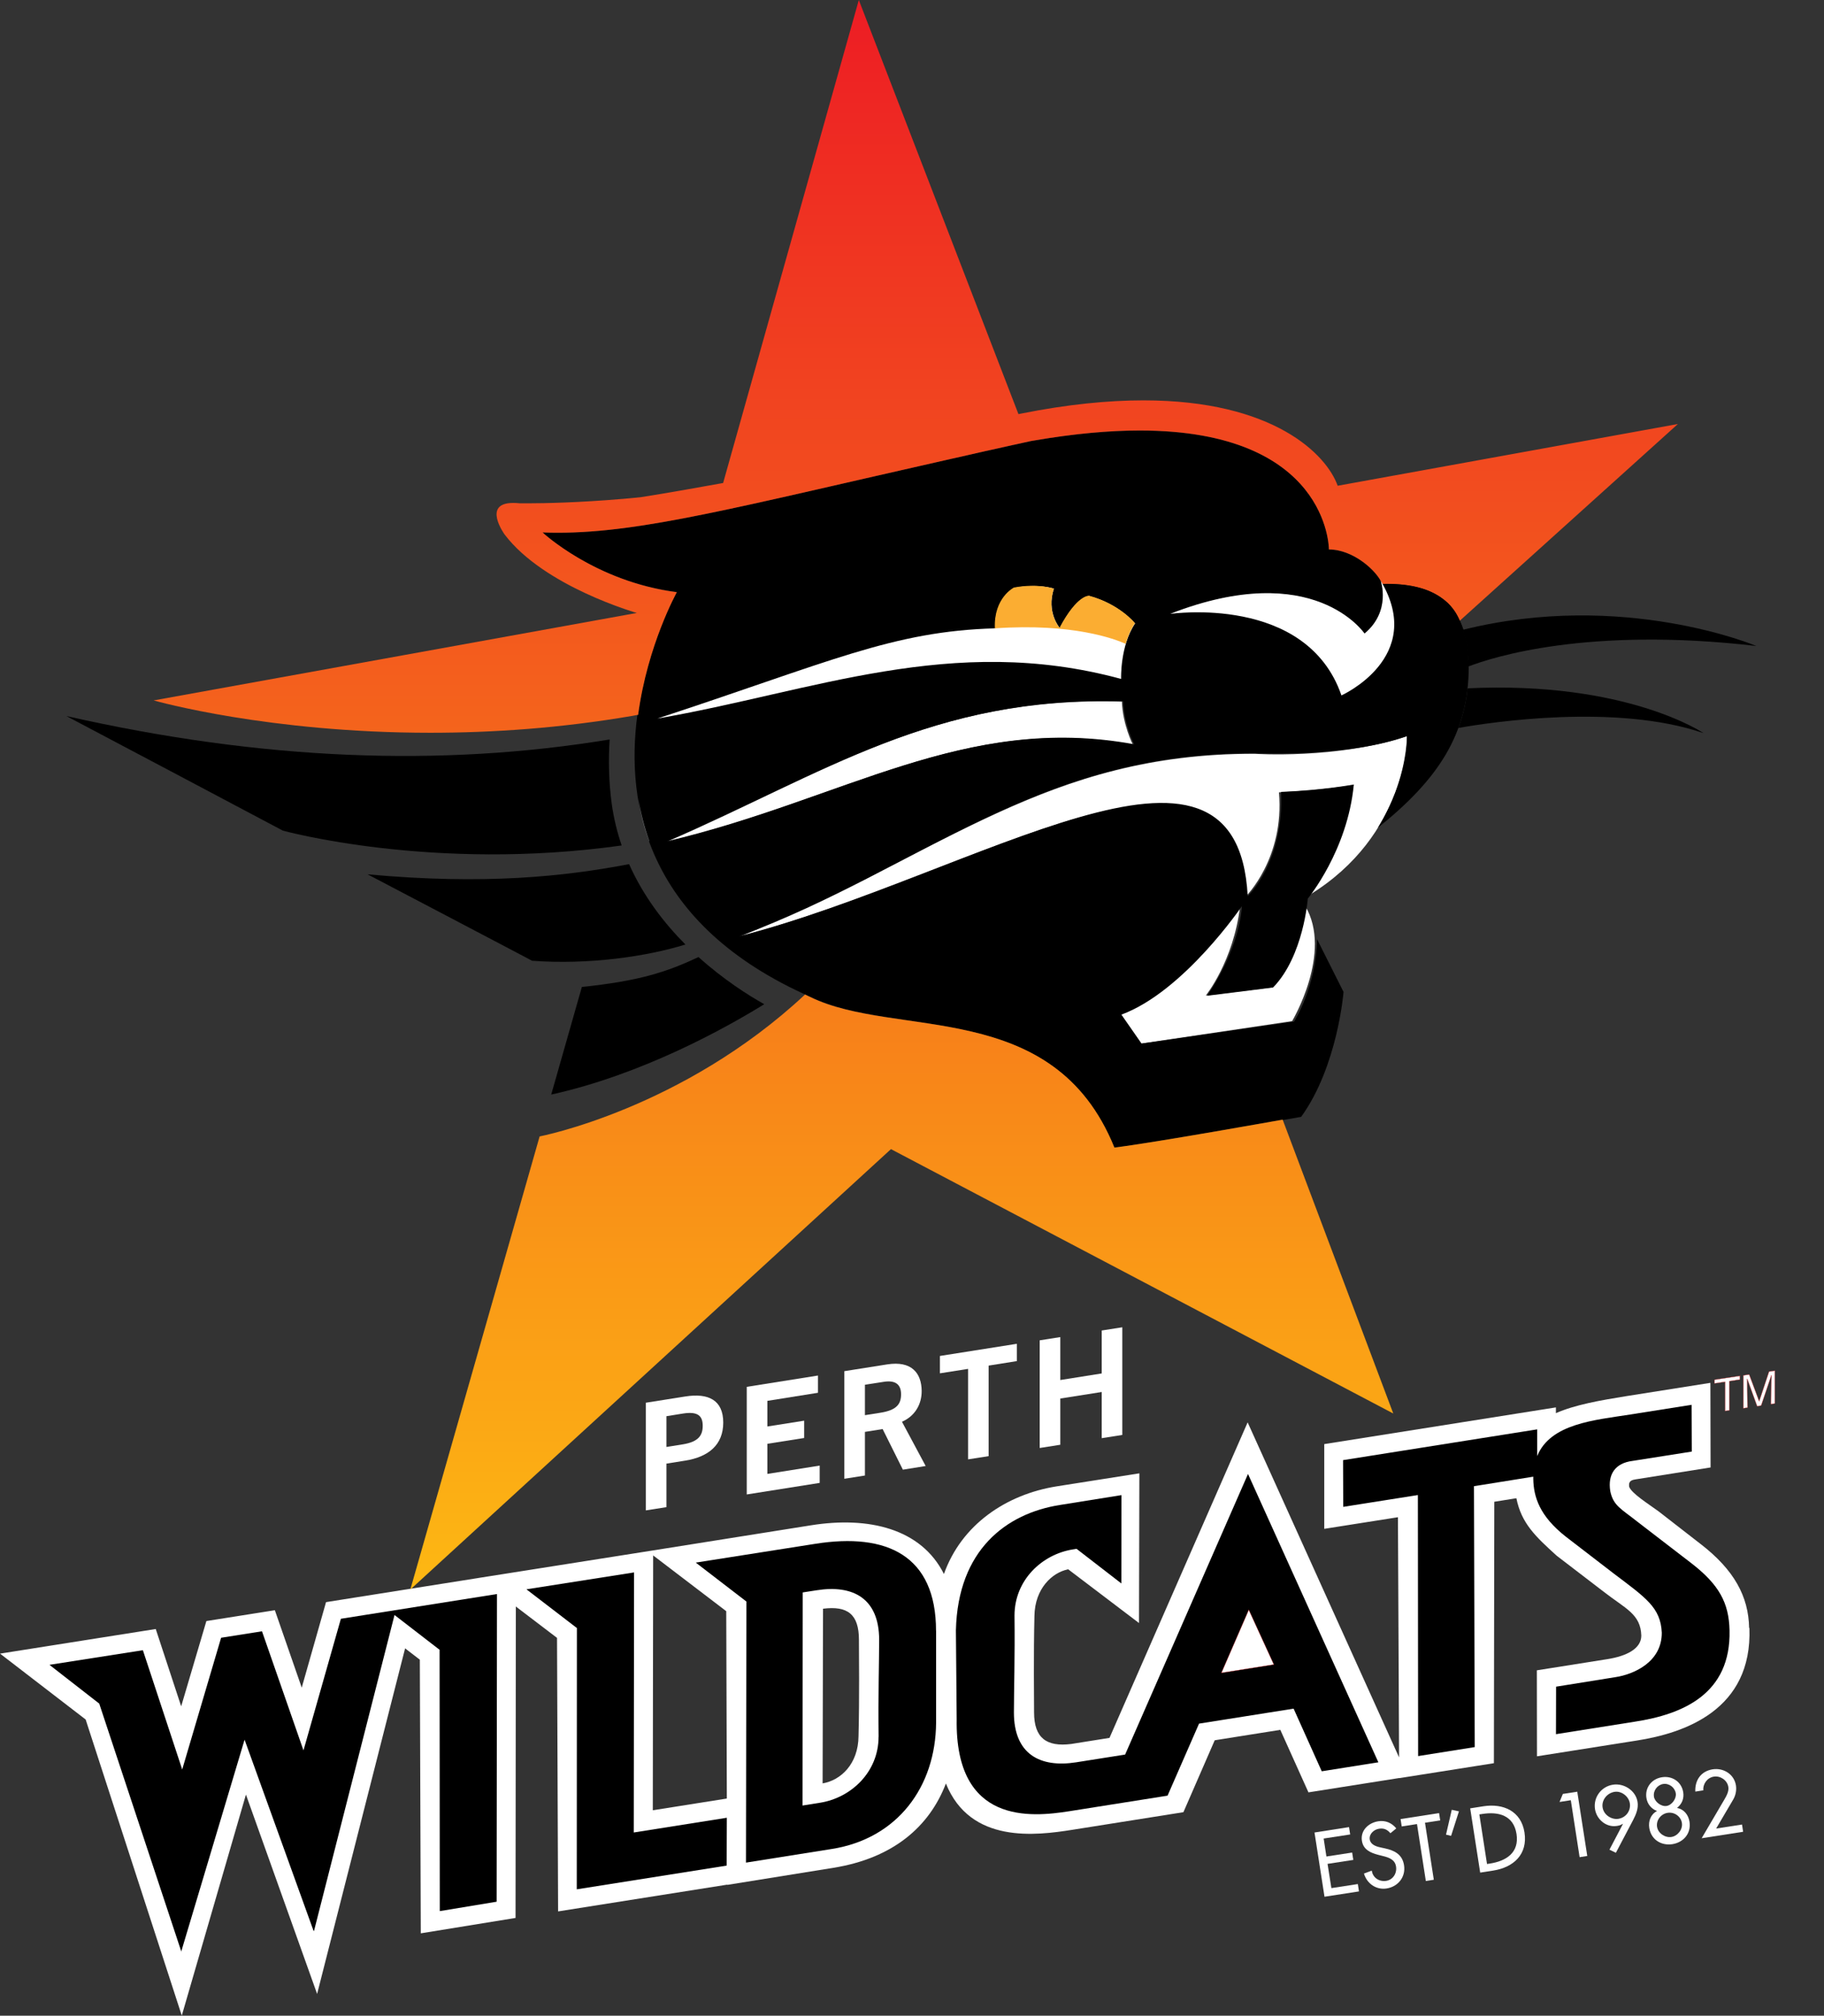 <?xml version="1.0" encoding="UTF-8"?><svg id="Layer_2" xmlns="http://www.w3.org/2000/svg" xmlns:xlink="http://www.w3.org/1999/xlink" viewBox="0 0 304.73 336.62"><rect x="0" y="0" width="304.73" height="336.62" fill="#333333" stroke="none"/><defs><style>.cls-1,.cls-2,.cls-3{fill:none;}.cls-2{stroke-miterlimit:19.32;}.cls-2,.cls-3{stroke:#ed1d24;stroke-width:.04px;}.cls-4{fill:url(#linear-gradient);}.cls-5{clip-path:url(#clippath);}.cls-6,.cls-7{fill:#fff;}.cls-8{clip-path:url(#clippath-1);}.cls-9{clip-path:url(#clippath-3);}.cls-10{clip-path:url(#clippath-2);}.cls-11{fill:#808285;}.cls-11,.cls-7,.cls-12,.cls-13{fill-rule:evenodd;}.cls-12{fill:#fbad32;}.cls-3{stroke-miterlimit:20;}</style><clipPath id="clippath"><polygon class="cls-1" points="0 336.61 304.73 336.61 304.73 0 0 0 0 336.61 0 336.61"/></clipPath><clipPath id="clippath-1"><rect class="cls-1" x="0" width="296.56" height="336.61"/></clipPath><clipPath id="clippath-2"><polygon class="cls-1" points="0 336.61 304.73 336.61 304.73 0 0 0 0 336.61 0 336.61"/></clipPath><linearGradient id="linear-gradient" x1="116.52" y1="200.45" x2="117.52" y2="200.45" gradientTransform="translate(53361.75 31195.27) rotate(-90) scale(265.45 -265.45)" gradientUnits="userSpaceOnUse"><stop offset="0" stop-color="#fdb813"/><stop offset="1" stop-color="#ed1c24"/></linearGradient><clipPath id="clippath-3"><polygon class="cls-1" points="0 336.61 304.73 336.61 304.73 0 0 0 0 336.61 0 336.61"/></clipPath></defs><g id="svg2"><g id="g10"><g id="g12"><g id="g14"><g id="g16"><g id="g22"><g class="cls-5"><g id="g24"><g id="g30"><path id="path32" class="cls-6" d="M143.43,289.93c-.04,4.67-2.98,7.38-6,7.89l.07-29.17c4.11-.52,6,.92,6,5.21,0,2.36,.1,9.55-.07,16.07m-34.37,12.38l.06-42.56,12.21,9.31,.1,31.29-12.37,1.96Zm183.16-30.43c-.09-5.31-2.54-9.75-8.11-14.04l-7.03-5.46c-1.65-1.21-4.52-2.99-4.91-4.12,0-.38-.18-1.04,1.08-1.21l12.53-1.99-.03-14.13s-9.34,1.47-14.04,2.22c-4.39,.71-8.51,1.42-11.77,2.84v-.96l-38.7,6.13v14.15l12.31-1.94,.19,40.11-25.3-55.95-23.08,52.69-6.41,1.02c-4.1,.51-6.19-.99-6.19-5.27,0-2.35-.1-9.55,.06-16.07,.05-4.67,3.02-7.27,5.51-7.8l.12-.04,11.84,8.98,.06-25-13.78,2.17c-8.49,1.35-15.94,6.41-18.87,14.64-3.8-7.57-12.55-9.67-22.21-8.13l-26.36,4.19h0s-29.23,4.61-29.23,4.61h.02s-25.45,4.03-25.45,4.03l-4.06,14.28-4.49-12.93-11.44,1.81-4.21,14.24-4.25-12.91-26.01,4.11,14.3,11,16.06,49.45,10.72-36.91,11.89,33.29,14.7-57.71,2.46,1.89,.16,45.7,15.83-2.57,.05-52.01,6.88,5.24,.18,45.68,28.26-4.47v.04l17.73-2.85c10-1.61,16.05-6.89,18.8-14.08,4.08,10.12,15.06,8.69,21.13,7.73l18.55-2.94,5.23-12.01,10.96-1.74,4.7,10.44,15.2-2.4v.02l15.78-2.49,.07-43.66,3.69-.59c.83,4.2,3.23,6.42,6.72,9.59l7.91,6.06c3.59,2.8,6.14,3.68,6.24,7.31-.02,2.22-2.56,3.42-5.65,3.91l-11.8,1.87,.02,14.36c9.97-1.58,13.96-2.21,16.72-2.64,7.8-1.23,19.29-5.02,18.77-18.8"/></g><g id="g34"><path id="path36" class="cls-13" d="M146.78,290.03c0,5.92-4.61,10.2-9.76,11.02l-2.94,.47,.03-35.59,2.32-.36c6.05-.96,10.45,1.32,10.45,8.3,0,3.38-.18,9.19-.09,16.17m9.59-17.7c0-12.58-8.21-16.42-20.16-14.53l-19.98,3.14,8.46,6.5-.07,43.6,14.36-2.28c10.94-1.74,17.33-10.36,17.4-21.1,0-5.78,0-11.4,0-15.34"/></g><g id="g38"><path id="path40" d="M16.59,284.53l13.72,41.43h-.05s10.6-35.44,10.6-35.44l11.53,31.94h.07s13.45-52.76,13.45-52.76l7.53,5.81,.03,43.64,9.5-1.57,.06-51.38-26.08,4.13-6.25,21.98-6.93-19.89-6.83,1.08-6.5,22-6.57-19.92-15.61,2.44,8.35,6.5Z"/></g><g id="g42"><path id="path44" d="M96.38,271.87l-.02,43.64,25.04-3.96,.03-7.99-15.55,2.46,.05-43.43-17.98,2.82,8.42,6.46Z"/></g><g id="g46"><path id="path48" class="cls-13" d="M179.86,258.65l7.48,5.78,.02-14.75-10.3,1.65c-8.88,1.4-17.04,7.44-17.36,20.93,.07,8.93,.07,7.9,.13,14.86-.27,17.62,12.47,16.35,18.81,15.35l16.42-2.6,5.26-12.03,15.8-2.5,4.7,10.46,9.46-1.5-21.78-48.15-20.53,46.86-8.17,1.29c-6.05,.95-10.41-1.35-10.41-8.33,0-3.38,.18-9.19,.1-16.17,0-5.93,4.59-10.23,9.75-11.05l.63-.1"/></g><g id="g50"><path id="path52" class="cls-7" d="M212.82,277.97l-8.76,1.39,4.57-10.52,4.19,9.14Z"/></g><g id="g54"><path id="path56" class="cls-2" d="M212.82,277.97l-8.76,1.39,4.57-10.52,4.19,9.14Z"/></g><g id="g58"><path id="path60" d="M259.95,289.61l.02-7.94,9.97-1.6c2.91-.45,7.71-2.45,7.69-7.42-.2-4.21-2.64-5.8-8.06-9.9l-7.97-6.13c-4.38-3.43-5.39-6.64-5.44-9.65v-.37l-9.91,1.59,.13,43.57-9.46,1.5-.04-43.59-12.47,1.97-.03-7.8,32.43-5.14v4.47c2.2-5.44,9.62-6.02,15.48-6.94l10.32-1.63,.03,7.81-9.85,1.55c-2.99,.36-4.2,2.29-3.77,5.04,.5,2.49,1.91,3.02,4.56,5.14l8.95,6.88c4.63,3.57,6.32,6.61,6.42,11.25,.24,10.58-7.74,14-15.79,15.24-2.85,.44-9.06,1.44-13.19,2.09"/></g><g id="g62"><path id="path64" class="cls-7" d="M111.5,140.53c26.15-11.33,44.32-24.31,75.93-23.36,.14,3.87,1.83,7.17,1.83,7.17-28.17-5.18-48.38,9.24-77.75,16.2"/></g><g id="g66"><path id="path68" class="cls-7" d="M123.56,156.42c34.64-14.18,51.16-30.55,86.02-30.54,0,0,13.63,.95,25.47-2.92,0,0,.14,16.48-16.37,26.55,0,0,6.44-8.74,7.11-18.38,0,0-5.02,.9-12.12,1.19,.95,10.99-5.53,17.38-5.53,17.38-1.86-33.18-44.39-4.09-84.58,6.73"/></g><g id="g70"><path id="path72" class="cls-7" d="M207.18,151.35s-8.34,13.11-20.03,18.11l3.39,4.83,25.33-3.77s6.83-11.45,2.18-19.24c0,0-.82,8.47-5.67,13.62l-10.93,1.35s4.6-5.67,5.73-14.9"/></g><g id="g74"><path id="path76" d="M111.44,140.5c26.24-11.35,44.49-24.32,76.21-23.38,.13,3.88,1.83,7.17,1.83,7.17-28.26-5.18-48.57,9.25-78.04,16.2m132.46-36.81s-1.06-2.44-2.59-3.48c-1.93-1.55-5.12-2.84-10.38-2.67h0s-.07,0-.09,0c.24-.02,1.94,4.2,2,6.36,.12,4.2-2.46,8.58-8.73,12.24,0,0-4.05-16.22-28.58-13.63,0,0,21.72-9.52,32.43,3.3,0,0,4.43-2.67,2.71-8.8-1.2-2.15-4.87-5.23-8.65-5.23,0,0,.14-26.89-49.82-18.1-47.07,10.34-65.14,15.89-81.58,15.25,0,0,2.75,2.57,7.56,5.15,3.8,2.01,8.85,4.02,14.82,4.78,0,0-.01,.02-.02,.04,.03,0,.06,0,.08,0,0,0-4.91,8.78-6.46,20.48-.04,0-.08,0-.12,.02-2.02,15.12,1.64,35.05,28.9,47.08,14.37,7.02,40.56,.06,50.8,25.17,6.69-.82,28.1-4.67,28.1-4.67l.03,.08c1.9-.33,3.07-.54,3.07-.54,6.11-8.46,7.08-20.86,7.08-20.86l-4.43-8.82c-.14,7.98-3.83,13.77-3.83,13.77l-25.48,3.68-3.37-4.84c10.45-3.86,20.13-18.12,20.13-18.12-.68,8.05-5.83,14.97-5.83,14.97l11.04-1.38c5.1-5.23,5.8-14.85,5.8-14.85,0,0,6.63-7.96,7.69-19.05,0,0-5.05,.95-12.17,1.24,.53,11.71-5.56,17.4-5.56,17.4-1.77-33.79-45.03-3.55-84.93,6.69,30.8-11.41,49.71-30.82,86.32-30.53,0,0,15.57,.66,25.21-2.9,0,0,.36,6.78-4.86,15.33,10.02-8.03,15.19-15.64,15.19-27,0-.98,0-4.41-1.49-7.57"/></g><g id="g78"><path id="path80" class="cls-7" d="M290.68,229.77l-4.24,.64v.61l1.77-.26v4.87l.7-.11v-4.87l1.77-.27v-.61Z"/></g><g id="g82"><path id="path84" class="cls-3" d="M290.68,229.77l-4.24,.64v.61l1.77-.26v4.87l.7-.11v-4.87l1.77-.27v-.61Z"/></g><g id="g86"><path id="path88" class="cls-7" d="M291.27,235.17l.68-.1-.06-4.79h.02s1.65,4.55,1.65,4.55l.67-.1,1.71-5.06h.02s-.11,4.81-.11,4.81l.67-.1v-5.48s-.97,.15-.97,.15l-1.65,4.96h0s-1.67-4.47-1.67-4.47l-.97,.15v5.49Z"/></g></g></g></g><g id="g90"><g class="cls-8"><g id="g92"><g id="g98"><path id="path100" class="cls-3" d="M291.27,235.17l.68-.1-.06-4.79h.02s1.65,4.55,1.65,4.55l.67-.1,1.71-5.06h.02s-.11,4.81-.11,4.81l.67-.1v-5.48s-.97,.15-.97,.15l-1.65,4.96h0s-1.67-4.47-1.67-4.47l-.97,.15v5.49Z"/></g></g></g></g><g id="g102"><g class="cls-10"><g id="g104"><g id="g110"><path id="path112" class="cls-13" d="M244.42,105.17c.54,1.74,.88,3.81,.96,6.11,3.84-1.48,19.83-6.69,48.05-3.4,0,0-22.17-9.38-49.01-2.71"/></g><g id="g114"><path id="path116" class="cls-13" d="M245.18,114.95c-.23,2.1-.68,4.33-1.54,6.62,5.33-.95,26.38-4.15,40.96,.86,0,0-12.85-8.74-39.41-7.48"/></g><g id="g118"><path id="path120" class="cls-6" d="M109.84,119.99c28.79-9.43,39.26-14.59,56.45-15.06-.21-5.09,3.18-6.76,3.18-6.76,4.05-.76,6.6,.13,6.6,.13-1.31,3.93,.98,6.57,.98,6.57,2.99-5.61,4.94-5.33,4.94-5.33,5.09,1.38,7.64,4.58,7.64,4.58-2.52,3.74-2.33,9.26-2.33,9.26-28.25-7.68-51.57,2.15-77.45,6.61"/></g></g></g></g><g id="g122"><g id="g124"><g id="g130"><g id="g132"><path id="path140" class="cls-4" d="M120.81,80.66c-4.87,.87-8.92,1.61-13.76,2.37h0c-.06,.01-.13,.01-.18,.02h0c-.12,.01-.22,.03-.34,.03h0c-.16,.03-.33,.04-.49,.05h0c-.39,.04-.78,.08-1.16,.11h-.01c-.3,.03-.59,.05-.88,.08h0c-.05,.01-.11,.01-.17,.01h0c-7.06,.6-12.84,.72-15.47,.72h-.49c-.66,0-1.03,0-1.03,0h0s-.07,0-.1-.01h0c-.37-.04-.7-.05-1.01-.05h-.01c-5.21,.01-1.42,5.25-1.42,5.25h0c6.59,8.72,22.1,13.12,22.1,13.12h0l-80.73,14.61h.01c.51,.14,19.22,5.4,46.22,5.4h.03c10.21,0,21.6-.75,33.66-2.81h0s.06-.01,.09-.01h0s.08-.01,.11-.03h0c.07,0,.13-.02,.19-.03h0s.09-.02,.13-.03h0c.17-.03,.34-.06,.51-.09h0c1.57-11.69,6.47-20.47,6.47-20.47h0c-13.65-1.76-22.44-9.99-22.44-9.99h0c.86,.04,1.71,.05,2.57,.05h.05c14.06,0,30.3-4.36,65.1-12.21h0c.19-.04,.39-.09,.57-.13h0s0,0,0,0c.06-.01,.13-.04,.19-.04h0c.57-.13,1.16-.26,1.74-.39h0s.06-.01,.09-.02h0c.49-.12,.99-.22,1.48-.34h0c.05-.01,.13-.03,.18-.04h0c.06-.02,.13-.03,.18-.04h0c.18-.04,.37-.08,.56-.13h0c.36-.08,.73-.16,1.1-.25h0s.07-.01,.1-.03h0c.09-.02,.18-.04,.27-.05h0c.08-.02,.14-.04,.22-.05h0c.22-.05,.43-.09,.64-.14h0s.03,0,.04-.01h0c.79-.17,1.58-.35,2.38-.53h0s.08-.01,.12-.03h0c.13-.03,.25-.05,.37-.08h0c.18-.04,.35-.08,.53-.12h0s.1-.02,.16-.04h0c.09-.01,.18-.04,.29-.05h0s.02-.01,.04-.01h0c.09-.02,.19-.04,.29-.07h0c.05-.01,.09-.02,.14-.03h0s.1-.03,.15-.03h0c.07-.01,.13-.03,.2-.04h0c.12-.03,.26-.05,.38-.09h0c.47-.1,.95-.21,1.42-.31h0c.19-.04,.38-.07,.58-.1h0c6.77-1.16,12.61-1.67,17.65-1.67h.01c31.47,0,31.59,19.6,31.59,19.86h0c4.1,0,8.07,3.62,8.9,5.76h0c.3-.01,.6-.01,.89-.01h.01c8.42,0,11.15,3.87,11.99,6.09h0s.01,.03,.02,.04h0s0,.01,0,.03h0s.01,.02,.01,.04h0l36.48-32.89-56.84,10.31c-1.85-5.23-10.71-14.26-32.42-14.26h-.03c-5.85,0-12.63,.65-20.45,2.21h0c-.14,.03-.29,.06-.43,.09h0L143.48,0l-22.67,80.66h0Zm-30.66,109.13l-21.6,75.66,80.3-73.55,83.92,44.15-18.48-49.07s-21.63,3.88-28.11,4.66h0c-10.17-25.14-36.48-18.12-50.81-25.14h0c-.3-.13-.58-.27-.87-.42h0c-20.52,19.15-44.35,23.7-44.35,23.7"/></g></g></g></g><g id="g142"><g class="cls-9"><g id="g144"><g id="g150"><path id="path152" class="cls-12" d="M188.06,107.52c.34-1.18,.84-2.39,1.56-3.45,0,0-2.56-3.2-7.66-4.58,0,0-1.96-.27-4.95,5.35,0,0-2.25-2.61-.94-6.53,0,0-2.61-.95-6.68-.19,0,0-3.38,1.68-3.18,6.77-.09,0-.17,0-.26,0,.07,.03,.17,.05,.3,.04,12.96-.9,20.03,1.79,21.81,2.59"/></g><g id="g154"><path id="path156" d="M230.98,97.54s4.94-.3,8.39,1.45c3.45,1.75,4.36,4.05,5.12,6.2,.19,.54-.72,.3-.72,.3l-11.49-6.63-1.28-1.31"/></g><g id="g158"><path id="path160" class="cls-7" d="M111.34,236.5l2.75-.44c2.58-.41,3.31,.45,3.31,2.05s-.72,2.67-3.31,3.09l-2.75,.44v-5.13Zm0,15.19v-7.27l3.14-.5c3.88-.62,6.35-2.62,6.35-6.36s-2.47-4.97-6.35-4.35l-6.58,1.04v17.98l3.44-.54Z"/></g><g id="g162"><path id="path164" class="cls-7" d="M136.94,247.64v-2.89l-8.74,1.39v-5.03l6.15-.97v-2.89l-6.15,.97v-4.28l8.46-1.35v-2.88l-11.9,1.89v17.97l12.18-1.93Z"/></g><g id="g166"><path id="path168" class="cls-7" d="M144.5,231.25l3.14-.49c1.89-.3,2.9,.38,2.9,2.08s-.81,2.67-3.5,3.09l-2.54,.4v-5.08Zm0,15.19v-7.32l2.96-.47,3.38,6.78,3.81-.61-3.96-7.39c2.19-.96,3.31-2.94,3.29-5.16-.03-2.96-1.67-5.06-5.76-4.42l-7.16,1.13v17.97l3.43-.54Z"/></g><g id="g170"><path id="path172" class="cls-7" d="M157.03,226.45v2.89l4.7-.74v15.11l3.44-.54v-15.12l4.71-.75v-2.89l-12.85,2.03Z"/></g><g id="g174"><path id="path176" class="cls-7" d="M177.14,241.27v-7.72l6.92-1.09v7.71l3.44-.54v-17.98l-3.44,.54v7.17l-6.92,1.1v-7.17l-3.44,.54v17.98l3.44-.54Z"/></g><g id="g178"><path id="path180" class="cls-7" d="M195.53,102.51s22.76-3.31,28.58,13.62c0,0,14.2-6.35,6.57-19.13,0,0,1.78,5.05-2.71,8.8,0,0-8.45-12.65-32.43-3.3"/></g><g id="g182"><path id="path184" class="cls-11" d="M106.66,133.4s.02,.09,.02,.14c.34,2.45,.94,4.76,1.76,6.92,.01,0,.03,0,.05,0-.85-2.35-1.44-4.72-1.83-7.06"/></g><g id="g186"><path id="path188" class="cls-13" d="M102.19,134.16c-.49-3.6-.55-7.2-.34-10.67-28.26,4.65-58.17,3.46-90.76-3.91,.05,0,36.16,19.13,36.16,19.13,0,0,25,6.92,56.61,2.48-.75-2.21-1.33-4.55-1.67-7.02"/></g><g id="g190"><path id="path192" class="cls-13" d="M105.1,144.31c-10.84,2.06-24.13,3.5-43.69,1.7,0,0,27.58,14.46,27.47,14.43,9.55,.71,19.21-.72,25.63-2.71-3.58-3.59-7.02-8.06-9.41-13.42"/></g><g id="g194"><path id="path196" class="cls-13" d="M116.7,159.82c-5.33,2.52-9.93,4-19.49,5l-5.12,17.97c15.08-3.33,28.88-10.95,35.59-15.09-2.64-1.48-6.78-4.09-10.99-7.88"/></g><g id="g198"><path id="path200" class="cls-6" d="M219.62,306.02l5.76-.9,.19,1.23-4.43,.68,.46,3,4.3-.66,.19,1.23-4.3,.66,.64,4.05,4.42-.68,.19,1.23-5.76,.89-1.67-10.73Z"/></g><g id="g202"><path id="path204" class="cls-6" d="M232.28,306.13c-.51-.6-1.07-.86-1.88-.74-.85,.13-1.7,.86-1.56,1.8,.14,.84,1.03,1.16,1.74,1.31l.82,.18c1.62,.36,2.89,1.02,3.17,2.82,.3,1.95-.99,3.57-2.92,3.87-1.73,.27-3.28-.81-3.78-2.49l1.31-.49c.16,1.18,1.24,1.89,2.4,1.71,1.15-.18,1.83-1.27,1.65-2.4-.18-1.15-1.18-1.5-2.16-1.74l-.79-.2c-1.3-.34-2.52-.86-2.75-2.35-.27-1.74,1.11-3.01,2.73-3.26,1.19-.19,2.26,.25,3.01,1.19l-.97,.8Z"/></g><g id="g206"><path id="path208" class="cls-6" d="M239.55,313.91l-1.34,.21-1.48-9.51-2.55,.4-.19-1.23,6.43-1,.19,1.22-2.54,.39,1.47,9.51Z"/></g><g id="g210"><path id="path212" class="cls-6" d="M243.74,302.49l-1.31,4.09-.85-.2,.96-4.15,1.19,.26Z"/></g><g id="g214"><path id="path216" class="cls-6" d="M248.44,311.28l.47-.07c2.73-.42,4.93-1.82,4.45-4.94-.49-3.13-3.01-3.77-5.74-3.34l-.47,.07,1.28,8.28Zm-2.82-9.29l2.22-.35c3.29-.51,6.29,.79,6.85,4.37,.57,3.66-1.83,5.84-5.22,6.37l-2.18,.34-1.67-10.72Z"/></g><g id="g218"><path id="path220" class="cls-6" d="M260.55,300.92l.55-1.34,2.41-.37,1.67,10.73-1.28,.2-1.47-9.51-1.86,.29Z"/></g><g id="g222"><path id="path224" class="cls-6" d="M272.29,301.14c-.18-1.14-1.38-2.09-2.54-1.91-1.28,.2-2.2,1.39-2.01,2.61,.2,1.28,1.52,2.07,2.63,1.9,1.36-.22,2.11-1.44,1.92-2.61m-3.41,7.77l2.26-4.31-.03-.02c-.29,.21-.64,.31-1.01,.36-1.78,.27-3.36-1.11-3.63-2.82-.3-1.96,1.05-3.77,3-4.07,1.85-.29,3.81,.98,4.11,2.87,.17,1.07-.24,2.07-.73,3.01l-2.89,5.49-1.07-.52Z"/></g><g id="g226"><path id="path228" class="cls-6" d="M276.32,300.05c.14,.86,1.21,1.68,2.11,1.54,.9-.14,1.67-1.25,1.54-2.1-.16-1.02-1.14-1.72-2.11-1.57-.97,.15-1.7,1.11-1.54,2.13m.52,5.02c.16,1.08,1.34,1.86,2.39,1.7,1.05-.16,1.93-1.26,1.76-2.34-.18-1.14-1.31-1.87-2.39-1.69-1.08,.16-1.94,1.2-1.76,2.34m.01-2.64c-.96-.36-1.62-1.13-1.79-2.19-.27-1.75,.9-3.2,2.61-3.46s3.26,.76,3.54,2.51c.17,1.05-.23,1.99-1.04,2.62,1.17,.21,1.91,1.16,2.09,2.31,.3,1.99-1.04,3.45-2.86,3.74-1.82,.28-3.54-.71-3.86-2.7-.18-1.16,.24-2.29,1.3-2.84"/></g><g id="g230"><path id="path232" class="cls-6" d="M291.03,304.67l.19,1.23-6.93,1.08,3.81-6.49c.36-.61,.76-1.36,.65-2.07-.18-1.13-1.32-1.9-2.42-1.73-1.09,.17-1.85,1.19-1.76,2.29l-1.34,.21c-.08-1.93,.96-3.41,2.9-3.72,1.83-.28,3.6,.83,3.89,2.7,.12,.8-.05,1.64-.45,2.33l-2.86,4.86,4.33-.67Z"/></g></g></g></g></g></g></g></g></g></svg>